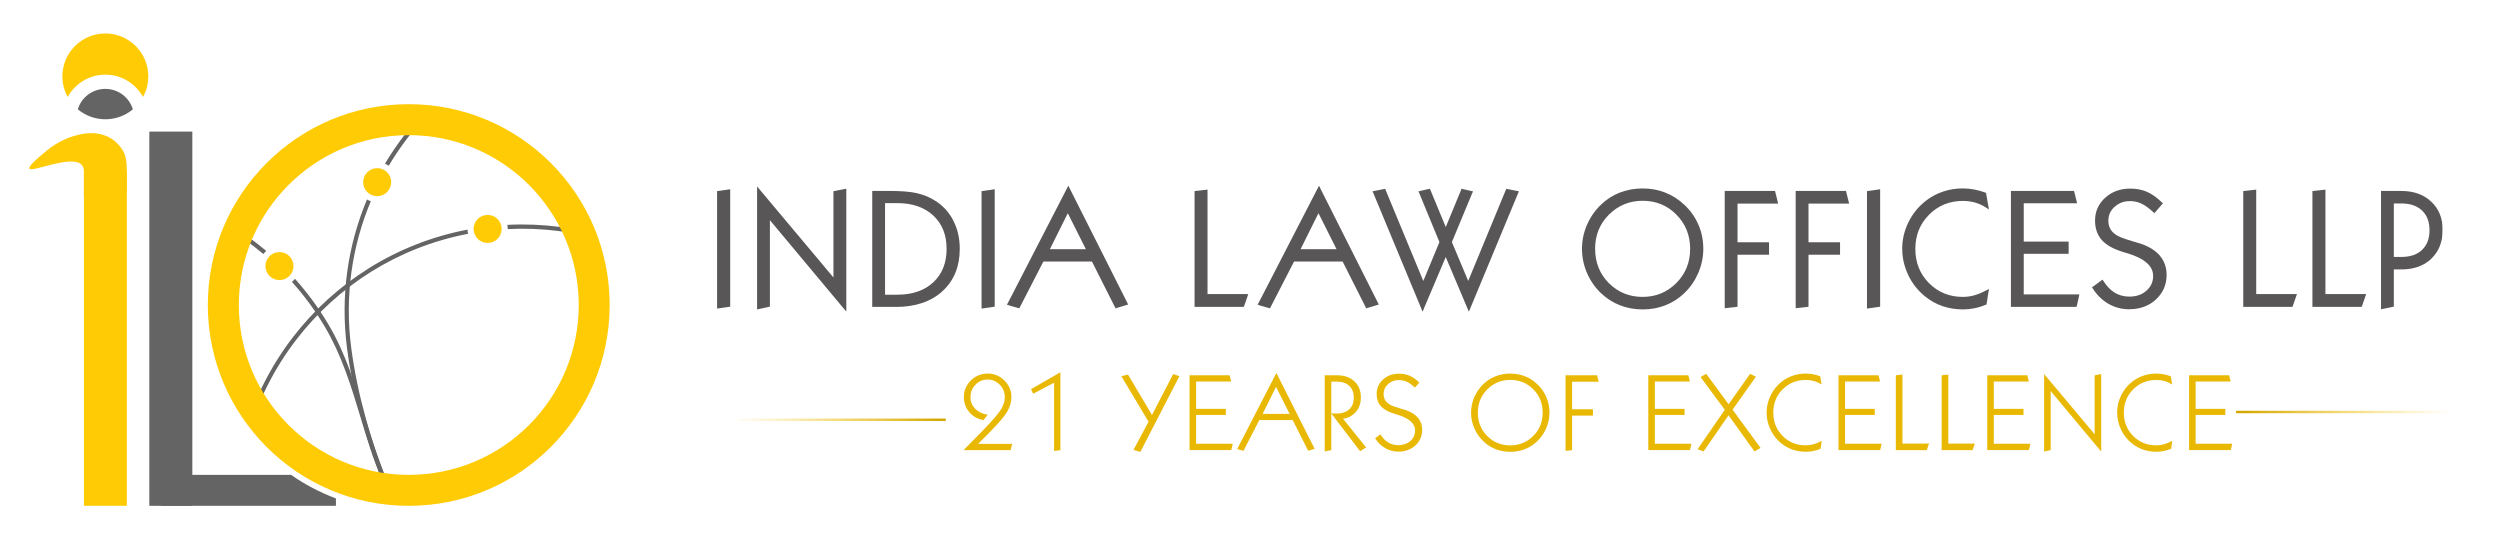 <?xml version="1.0" encoding="utf-8"?>
<!-- Generator: Adobe Illustrator 27.4.1, SVG Export Plug-In . SVG Version: 6.00 Build 0)  -->
<svg version="1.1" id="レイヤー_2" xmlns="http://www.w3.org/2000/svg" xmlns:xlink="http://www.w3.org/1999/xlink" x="0px"
	 y="0px" viewBox="0 0 5150 1110.8" style="enable-background:new 0 0 5150 1110.8;" xml:space="preserve">
<style type="text/css">
	.st0{fill:#FFFFFF;}
	.st1{clip-path:url(#SVGID_00000170959918685865615270000005207547698061850274_);}
	.st2{fill-rule:evenodd;clip-rule:evenodd;fill:#FFCB05;}
	.st3{fill:#FFFFFF;filter:url(#Adobe_OpacityMaskFilter);}
	.st4{mask:url(#mask0_418_35_00000002375282188231221100000012049141614232962710_);}
	.st5{fill-rule:evenodd;clip-rule:evenodd;fill:#646464;}
	.st6{fill:#646464;}
	.st7{fill:#FFCB05;}
	.st8{fill:#585656;}
	.st9{fill:#FFFFFF;filter:url(#Adobe_OpacityMaskFilter_00000129913519584993992500000007537321909579136160_);}
	.st10{mask:url(#path-16-outside-1_418_35_00000182498396632160915590000017843420162944268973_);fill:#585656;}
	.st11{fill:#E8B803;}
	.st12{fill:none;stroke:url(#SVGID_00000060743921643341291140000014323991982276279427_);stroke-width:5;}
	.st13{fill:none;stroke:url(#SVGID_00000047779836533061075080000015381025640248256430_);stroke-width:5;}
</style>
<rect x="4.7" y="-3.6" class="st0" width="5146.9" height="1118.8"/>
<g>
	<defs>
		<rect id="SVGID_1_" x="60.3" y="46.2" width="5150" height="1017"/>
	</defs>
	<clipPath id="SVGID_00000181783708920868248840000004424773802696782775_">
		<use xlink:href="#SVGID_1_"  style="overflow:visible;"/>
	</clipPath>
	<g style="clip-path:url(#SVGID_00000181783708920868248840000004424773802696782775_);">
		<path class="st2" d="M842,214.6c228.6,0,413.9,185.2,413.9,413.7s-185.3,413.7-413.9,413.7c-228.6,0-413.9-185.2-413.9-413.7
			S613.4,214.6,842,214.6z M842,267.3c-199.8,0-361.7,161.9-361.7,361.6c0,199.7,162,361.6,361.7,361.6s361.7-161.9,361.7-361.6
			C1203.8,429.2,1041.8,267.3,842,267.3z"/>
		<defs>
			<filter id="Adobe_OpacityMaskFilter" filterUnits="userSpaceOnUse" x="480.3" y="46.3" width="1419" height="1605">
				<feColorMatrix  type="matrix" values="1 0 0 0 0  0 1 0 0 0  0 0 1 0 0  0 0 0 1 0"/>
			</filter>
		</defs>
		
			<mask maskUnits="userSpaceOnUse" x="480.3" y="46.3" width="1419" height="1605" id="mask0_418_35_00000002375282188231221100000012049141614232962710_">
			<path class="st3" d="M842,990.6c199.8,0,361.7-161.9,361.7-361.6c0-199.7-162-361.6-361.7-361.6
				c-199.8,0-361.7,161.9-361.7,361.6C480.3,828.7,642.3,990.6,842,990.6z"/>
		</mask>
		<g class="st4">
			<path class="st5" d="M1664.5,979.9c21.2,162.7-25.5,318.7-118.3,439.3c-92.8,120.6-231.6,205.8-394.4,227
				c-162.8,21.2-318.8-25.5-439.5-118.2c-120.6-92.7-205.8-231.5-227.1-394.2c-21.2-162.7,25.5-318.7,118.3-439.3
				c86.1-111.9,211.9-193.3,359.6-221.5c0.1,3,0.5,5.9,1.2,8.6c-145.5,27.8-269.2,108-353.9,218.1
				c-91.4,118.8-137.5,272.5-116.5,432.8c20.9,160.3,104.9,297,223.8,388.4c118.9,91.4,272.6,137.4,433,116.5
				c160.5-20.9,297.2-104.9,388.6-223.7c91.4-118.8,137.5-272.5,116.5-432.8C1635,820.7,1551,684,1432.1,592.6
				c-107.2-82.5-242.9-128-386.2-120.7v-0.4c0-2.9-0.3-5.7-0.8-8.3c145.6-7.5,283.4,38.7,392.4,122.5
				C1558.1,678.4,1643.4,817.2,1664.5,979.9L1664.5,979.9z"/>
			<path class="st5" d="M1894.2,563.7c21.2,162.7-25.5,318.7-118.3,439.3c-92.8,120.6-231.6,205.8-394.4,227
				c-120.2,15.7-259.2,6.6-373.8-36c-95.9-35.7-174.8-94.8-211.6-182.6c-18.8-44.9-36.6-95.2-51.2-148.1
				c-13.1-47.2-23.6-96.5-30-145.8c-14.1-108,1.8-212.9,41.1-306.6c2.5,1.5,5.1,2.7,7.9,3.6c-38.7,92.2-54.3,195.6-40.4,301.9
				c6.4,48.8,16.8,97.7,29.8,144.6c14.5,52.4,32.1,102.4,50.9,147c35.7,85.3,112.8,142.9,206.5,177.8c113.1,42,250.5,51,369.6,35.5
				c160.4-20.9,297.2-104.9,388.6-223.7c91.4-118.8,137.5-272.5,116.5-432.8c-20.9-160.3-104.9-297-223.8-388.4
				c-118.8-91.4-272.5-137.5-433-116.5c-160.4,20.9-297.2,104.9-388.6,223.7c-14.2,18.5-27.4,37.9-39.3,57.9
				c-2.4-1.7-4.9-3.1-7.6-4.3c12.1-20.5,25.6-40.2,40-59c92.8-120.5,231.5-205.7,394.4-226.9c162.8-21.2,318.8,25.5,439.5,118.2
				C1787.8,262.3,1873,401,1894.2,563.7z"/>
			<path class="st5" d="M510.2,487.2c13.2,9.4,26,19.4,38.3,29.7c-2.2,1.9-4.2,4.1-6,6.4c-12-10.1-24.5-19.8-37.5-29L510.2,487.2z
				 M607.7,574.4c26.1,29.2,49.3,60.8,69.1,94.3c35.5,60.1,54.8,123.9,74.3,188.3c13,42.9,26,86.1,44,128.4l-8.1,3.4
				c-18.2-42.8-31.3-86.2-44.3-129.2c-19.3-63.9-38.5-127.2-73.5-186.4c-19.5-33-42.2-64-67.9-92.6
				C603.7,578.7,605.8,576.7,607.7,574.4L607.7,574.4z"/>
		</g>
		<path class="st2" d="M842,249.2c209.5,0,379.2,169.7,379.2,379.1s-169.8,379.1-379.2,379.1S462.8,837.7,462.8,628.3
			S632.6,249.2,842,249.2z M842,278.4C648.7,278.4,492,435,492,628.3c0,193.3,156.7,349.9,350.1,349.9s350.1-156.7,350.1-349.9
			C1192.1,435,1035.4,278.4,842,278.4z"/>
		<path class="st2" d="M777,404.2c15.9,0,28.9-13,28.9-28.9s-13-28.9-28.9-28.9c-15.9,0-28.9,13-28.9,28.9S761.1,404.2,777,404.2z"
			/>
		<path class="st2" d="M1004.5,500.5c15.9,0,28.9-13,28.9-28.9c0-15.9-13-28.9-28.9-28.9c-15.9,0-28.9,13-28.9,28.9
			C975.6,487.5,988.6,500.5,1004.5,500.5z"/>
		<path class="st2" d="M575.7,577c15.9,0,28.9-13,28.9-28.9c0-15.9-13-28.9-28.9-28.9c-15.9,0-28.9,13-28.9,28.9
			C546.7,564,559.8,577,575.7,577z"/>
		<path class="st5" d="M692,1042v-15.2c-33-12.4-64-28.8-92.5-48.6h-267v63.8H692z"/>
		<path class="st2" d="M217,68.9c48.8,0,88.5,39.6,88.5,88.4c0,15.4-3.9,29.9-10.9,42.5c-15-27.4-44.2-46-77.6-46
			s-62.6,18.6-77.6,46c-6.9-12.6-10.9-27.1-10.9-42.5C128.6,108.5,168.2,68.9,217,68.9z"/>
		<path class="st5" d="M273.7,225.2c-15.3,12.8-35.1,20.5-56.7,20.5s-41.3-7.7-56.7-20.5c7.3-24.4,29.9-42.1,56.7-42.1
			C243.8,183.1,266.4,200.9,273.7,225.2z"/>
		<path class="st6" d="M396.2,271.1h-88.6v770.9h88.6V271.1z"/>
		<path class="st7" d="M261.3,352.8h-88.4V1042h88.4V352.8z"/>
		<path class="st2" d="M250.2,305.5c9.7,13.5,11,28,11,47.3v42.1l-88.4,6.5v-48.6c0-62.7-189.7,50.2-76.5-42.6
			c23-18.8,49.6-30.2,73.6-34.3C201.8,270.5,230.9,278.7,250.2,305.5L250.2,305.5z"/>
		<path class="st8" d="M1480.1,632.2V396.3l21.1-3v235.9L1480.1,632.2z M1562.6,633.7V392.3l157.4,187.6V396.3l20.4-4v241.4
			L1583,445.3v183.9L1562.6,633.7z M1820.2,415.4v194.7h27.9c32.2,0,57.7-8.8,76.5-26.4c18.9-17.7,28.4-41.4,28.4-71.1
			s-9.5-53.3-28.4-70.9c-18.9-17.6-44.4-26.4-76.5-26.4H1820.2z M1799.8,629.2V396.3h30.6c26,0,45.7,1.6,59.1,4.8
			c13.4,3.1,25.6,8.3,36.5,15.6c15.6,10.3,27.5,23.7,35.7,40.2c8.3,16.4,12.5,35,12.5,55.8c0,35.6-11.6,64-34.7,85
			c-23.1,21-54.6,31.5-94.5,31.5H1799.8z M2025,632.2V396.3l21.1-3v235.9L2025,632.2z M2157.8,516.3h84l-42.2-84L2157.8,516.3z
			 M2078.6,625.9l122-236.7l119,236.2l-20.1,6.1l-48.3-95.8h-103.8l-49.3,95.8L2078.6,625.9z M2463.8,629.2V396.3l20.8-2.3v214.8
			h82.7l-7.1,20.4H2463.8z M2674.3,516.3h84l-42.2-84L2674.3,516.3z M2595.1,625.9l122-236.7l119,236.2l-20.1,6.1l-48.3-95.8H2664
			l-49.3,95.8L2595.1,625.9z M2930.6,634.4l-98.9-238.1l20.1-4l80.4,194.1l36.4-87.7l-42.2-102.4l17.6-4l34.4,83.2l34.4-83.2l17.6,4
			l-42.5,102.4l36.8,87.7l80.2-194.1l20.1,4l-98.9,238.1l-47.7-112.6L2930.6,634.4z M3283,512.7c0,28.9,9.7,53.1,29.2,72.7
			c19.5,19.5,43.3,29.2,71.5,29.2c28.1,0,52-9.8,71.6-29.4c19.6-19.6,29.4-43.8,29.4-72.5c0-28.9-9.7-53.1-29.2-72.7
			c-19.5-19.6-43.3-29.4-71.4-29.4c-28.2,0-52.1,9.8-71.7,29.4S3283,483.8,3283,512.7z M3261.9,512.7c0-16.6,3.3-32.6,10-48.1
			c6.8-15.6,16.1-29.2,28.2-40.7c11.2-10.7,23.9-18.9,38-24.4c14.3-5.5,29.6-8.3,46-8.3c16.2,0,31.3,2.8,45.3,8.3
			c14.1,5.4,26.8,13.6,38.2,24.4c12.4,11.5,21.9,24.9,28.4,40.2c6.5,15.2,9.8,31.4,9.8,48.6c0,16.6-3.4,32.8-10.1,48.5
			c-6.8,15.7-16.1,29.2-28.1,40.5c-11.2,10.7-23.9,18.9-38,24.4c-14.1,5.5-29.2,8.3-45.5,8.3c-16.4,0-31.7-2.8-46-8.3
			c-14.2-5.5-26.8-13.7-38-24.4c-12.1-11.5-21.5-25.1-28.2-40.7C3265.2,545.3,3261.9,529.2,3261.9,512.7z M3555.9,631.6V396.3h98.3
			l5,20.1h-82.8v85.7h64.9v19.8h-64.9v107.4L3555.9,631.6z M3702.1,631.6V396.3h98.3l5,20.1h-82.8v85.7h64.9v19.8h-64.9v107.4
			L3702.1,631.6z M3849,632.2V396.3l21.1-3v235.9L3849,632.2z M4089.6,625.1c-7.6,3.2-15.2,5.5-22.8,7c-7.4,1.5-15,2.3-22.7,2.3
			c-14.5,0-28.1-2.1-40.8-6.3c-12.6-4.3-24.2-10.6-34.7-18.9c-14.6-11.5-26.1-25.8-34.5-43c-8.3-17.2-12.4-35-12.4-53.5
			c0-18.6,4.1-36.4,12.4-53.5c8.4-17.2,19.9-31.4,34.5-42.8c10.9-8.4,22.6-14.7,35.2-18.9c12.6-4.2,26.2-6.3,40.7-6.3
			c7.5,0,14.9,0.7,22.1,2.2c7.3,1.3,14.7,3.4,22.1,6.1l4.5,25.7c-7.2-4.8-14.9-8.3-23.1-10.6c-8.2-2.4-16.9-3.7-26.2-3.7
			c-28.4,0-52.4,9.7-71.9,29.2c-19.5,19.4-29.2,43.6-29.2,72.5s9.7,53.2,29.1,72.7c19.5,19.5,43.4,29.2,71.7,29.2
			c8.3,0,16.4-1.1,24.4-3.3c8.1-2.3,16.6-5.9,25.6-10.6L4089.6,625.1z M4145.5,629.2V396.3h124.7l4.8,19.4h-109.1v85h92.5v19.1
			h-92.5v89.6h113.9l-4.5,19.8H4145.5z M4330.4,580.3c7,11.2,15.1,19.6,24.4,25.2c9.4,5.6,20,8.5,31.7,8.5c15,0,27.4-4.3,37.2-13
			c9.9-8.6,14.8-19.5,14.8-32.7c0-21.9-18.6-38.5-55.8-49.6c-3.9-1.1-6.8-2-8.8-2.7c-19-5.8-33-13.6-41.8-23.4
			c-8.9-10-13.3-22.7-13.3-38.2c0-17.6,6.6-32.5,19.8-44.7c13.3-12.2,29.9-18.3,50-18.3c12.3,0,23.4,2.2,33.2,6.5
			c9.9,4.3,19.8,11.3,29.7,21.1l-13.6,15.8c-9-8.5-17.4-14.6-25.2-18.1c-7.8-3.7-16.2-5.5-25.4-5.5c-13.1,0-24.2,4.3-33.4,12.8
			c-9.1,8.4-13.6,18.6-13.6,30.7c0,7.5,1.8,14.1,5.3,19.8c3.6,5.6,8.9,10.4,16.1,14.3c5.4,3,15.2,6.5,29.2,10.6
			c7.7,2.2,13.7,4,17.8,5.3c17.2,5.9,30.1,13.9,38.7,24.2c8.6,10.3,13,22.7,13,37.4c0,19.3-7,35.4-20.9,48.3
			c-13.9,12.9-31.7,19.4-53.1,19.4c-14.8,0-28.6-3.6-41.2-10.8c-12.5-7.2-23-17.4-31.4-30.7L4330.4,580.3z M4624.1,629.2V396.3
			l20.8-2.3v214.8h82.7l-7.1,20.4H4624.1z M4766.6,629.2V396.3l20.8-2.3v214.8h82.7l-7.1,20.4H4766.6z M4928.3,416.1v116.2h18.3
			c19.3,0,34.2-5.1,45-15.4c10.8-10.3,16.3-24.5,16.3-42.7s-5.4-32.4-16.3-42.7c-10.7-10.3-25.7-15.4-45-15.4H4928.3z M4907.9,633.4
			V396.3h39c24.8,0,44.7,7.1,59.6,21.4c14.9,14.2,22.4,33,22.4,56.4c0,23.5-7.5,42.3-22.4,56.6c-14.9,14.2-34.8,21.2-59.6,21.2
			h-18.6v77.2L4907.9,633.4z"/>
		<defs>
			
				<filter id="Adobe_OpacityMaskFilter_00000123406374697698462960000007222265178035521954_" filterUnits="userSpaceOnUse" x="1477.1" y="382.6" width="3554.9" height="259.6">
				<feColorMatrix  type="matrix" values="1 0 0 0 0  0 1 0 0 0  0 0 1 0 0  0 0 0 1 0"/>
			</filter>
		</defs>
		
			<mask maskUnits="userSpaceOnUse" x="1477.1" y="382.6" width="3554.9" height="259.6" id="path-16-outside-1_418_35_00000182498396632160915590000017843420162944268973_">
			
				<rect x="1476.3" y="382.2" style="fill:#FFFFFF;filter:url(#Adobe_OpacityMaskFilter_00000123406374697698462960000007222265178035521954_);" width="3556" height="260"/>
			<path d="M1480.1,632.2V396.3l21.1-3v235.9L1480.1,632.2z M1562.6,633.7V392.3l157.4,187.6V396.3l20.4-4v241.4L1583,445.3v183.9
				L1562.6,633.7z M1820.2,415.4v194.7h27.9c32.2,0,57.7-8.8,76.5-26.4c18.9-17.7,28.4-41.4,28.4-71.1s-9.5-53.3-28.4-70.9
				c-18.9-17.6-44.4-26.4-76.5-26.4H1820.2z M1799.8,629.2V396.3h30.6c26,0,45.7,1.6,59.1,4.8c13.4,3.1,25.6,8.3,36.5,15.6
				c15.6,10.3,27.5,23.7,35.7,40.2c8.3,16.4,12.5,35,12.5,55.8c0,35.6-11.6,64-34.7,85c-23.1,21-54.6,31.5-94.5,31.5H1799.8z
				 M2025,632.2V396.3l21.1-3v235.9L2025,632.2z M2157.8,516.3h84l-42.2-84L2157.8,516.3z M2078.6,625.9l122-236.7l119,236.2
				l-20.1,6.1l-48.3-95.8h-103.8l-49.3,95.8L2078.6,625.9z M2463.8,629.2V396.3l20.8-2.3v214.8h82.7l-7.1,20.4H2463.8z
				 M2674.3,516.3h84l-42.2-84L2674.3,516.3z M2595.1,625.9l122-236.7l119,236.2l-20.1,6.1l-48.3-95.8H2664l-49.3,95.8L2595.1,625.9
				z M2930.6,634.4l-98.9-238.1l20.1-4l80.4,194.1l36.4-87.7l-42.2-102.4l17.6-4l34.4,83.2l34.4-83.2l17.6,4l-42.5,102.4l36.8,87.7
				l80.2-194.1l20.1,4l-98.9,238.1l-47.7-112.6L2930.6,634.4z M3283,512.7c0,28.9,9.7,53.1,29.2,72.7c19.5,19.5,43.3,29.2,71.5,29.2
				c28.1,0,52-9.8,71.6-29.4c19.6-19.6,29.4-43.8,29.4-72.5c0-28.9-9.7-53.1-29.2-72.7c-19.5-19.6-43.3-29.4-71.4-29.4
				c-28.2,0-52.1,9.8-71.7,29.4S3283,483.8,3283,512.7z M3261.9,512.7c0-16.6,3.3-32.6,10-48.1c6.8-15.6,16.1-29.2,28.2-40.7
				c11.2-10.7,23.9-18.9,38-24.4c14.3-5.5,29.6-8.3,46-8.3c16.2,0,31.3,2.8,45.3,8.3c14.1,5.4,26.8,13.6,38.2,24.4
				c12.4,11.5,21.9,24.9,28.4,40.2c6.5,15.2,9.8,31.4,9.8,48.6c0,16.6-3.4,32.8-10.1,48.5c-6.8,15.7-16.1,29.2-28.1,40.5
				c-11.2,10.7-23.9,18.9-38,24.4c-14.1,5.5-29.2,8.3-45.5,8.3c-16.4,0-31.7-2.8-46-8.3c-14.2-5.5-26.8-13.7-38-24.4
				c-12.1-11.5-21.5-25.1-28.2-40.7C3265.2,545.3,3261.9,529.2,3261.9,512.7z M3555.9,631.6V396.3h98.3l5,20.1h-82.8v85.7h64.9v19.8
				h-64.9v107.4L3555.9,631.6z M3702.1,631.6V396.3h98.3l5,20.1h-82.8v85.7h64.9v19.8h-64.9v107.4L3702.1,631.6z M3849,632.2V396.3
				l21.1-3v235.9L3849,632.2z M4089.6,625.1c-7.6,3.2-15.2,5.5-22.8,7c-7.4,1.5-15,2.3-22.7,2.3c-14.5,0-28.1-2.1-40.8-6.3
				c-12.6-4.3-24.2-10.6-34.7-18.9c-14.6-11.5-26.1-25.8-34.5-43c-8.3-17.2-12.4-35-12.4-53.5c0-18.6,4.1-36.4,12.4-53.5
				c8.4-17.2,19.9-31.4,34.5-42.8c10.9-8.4,22.6-14.7,35.2-18.9c12.6-4.2,26.2-6.3,40.7-6.3c7.5,0,14.9,0.7,22.1,2.2
				c7.3,1.3,14.7,3.4,22.1,6.1l4.5,25.7c-7.2-4.8-14.9-8.3-23.1-10.6c-8.2-2.4-16.9-3.7-26.2-3.7c-28.4,0-52.4,9.7-71.9,29.2
				c-19.5,19.4-29.2,43.6-29.2,72.5s9.7,53.2,29.1,72.7c19.5,19.5,43.4,29.2,71.7,29.2c8.3,0,16.4-1.1,24.4-3.3
				c8.1-2.3,16.6-5.9,25.6-10.6L4089.6,625.1z M4145.5,629.2V396.3h124.7l4.8,19.4h-109.1v85h92.5v19.1h-92.5v89.6h113.9l-4.5,19.8
				H4145.5z M4330.4,580.3c7,11.2,15.1,19.6,24.4,25.2c9.4,5.6,20,8.5,31.7,8.5c15,0,27.4-4.3,37.2-13c9.9-8.6,14.8-19.5,14.8-32.7
				c0-21.9-18.6-38.5-55.8-49.6c-3.9-1.1-6.8-2-8.8-2.7c-19-5.8-33-13.6-41.8-23.4c-8.9-10-13.3-22.7-13.3-38.2
				c0-17.6,6.6-32.5,19.8-44.7c13.3-12.2,29.9-18.3,50-18.3c12.3,0,23.4,2.2,33.2,6.5c9.9,4.3,19.8,11.3,29.7,21.1l-13.6,15.8
				c-9-8.5-17.4-14.6-25.2-18.1c-7.8-3.7-16.2-5.5-25.4-5.5c-13.1,0-24.2,4.3-33.4,12.8c-9.1,8.4-13.6,18.6-13.6,30.7
				c0,7.5,1.8,14.1,5.3,19.8c3.6,5.6,8.9,10.4,16.1,14.3c5.4,3,15.2,6.5,29.2,10.6c7.7,2.2,13.7,4,17.8,5.3
				c17.2,5.9,30.1,13.9,38.7,24.2c8.6,10.3,13,22.7,13,37.4c0,19.3-7,35.4-20.9,48.3c-13.9,12.9-31.7,19.4-53.1,19.4
				c-14.8,0-28.6-3.6-41.2-10.8c-12.5-7.2-23-17.4-31.4-30.7L4330.4,580.3z M4624.1,629.2V396.3l20.8-2.3v214.8h82.7l-7.1,20.4
				H4624.1z M4766.6,629.2V396.3l20.8-2.3v214.8h82.7l-7.1,20.4H4766.6z M4928.3,416.1v116.2h18.3c19.3,0,34.2-5.1,45-15.4
				c10.8-10.3,16.3-24.5,16.3-42.7s-5.4-32.4-16.3-42.7c-10.7-10.3-25.7-15.4-45-15.4H4928.3z M4907.9,633.4V396.3h39
				c24.8,0,44.7,7.1,59.6,21.4c14.9,14.2,22.4,33,22.4,56.4c0,23.5-7.5,42.3-22.4,56.6c-14.9,14.2-34.8,21.2-59.6,21.2h-18.6v77.2
				L4907.9,633.4z"/>
		</mask>
		<path class="st10" d="M1480.1,632.2h-3v3.5l3.4-0.5L1480.1,632.2z M1480.1,396.3l-0.4-3l-2.6,0.4v2.6H1480.1z M1501.2,393.3h3
			v-3.5l-3.4,0.5L1501.2,393.3z M1501.2,629.2l0.4,3l2.6-0.4v-2.6H1501.2z M1483.1,632.2V396.3h-6v235.9H1483.1z M1480.5,399.3
			l21.1-3l-0.8-5.9l-21.1,3L1480.5,399.3z M1498.2,393.3v235.9h6V393.3H1498.2z M1500.7,626.3l-21.1,3l0.8,5.9l21.1-3L1500.7,626.3z
			 M1562.6,633.7h-3v3.7l3.7-0.8L1562.6,633.7z M1562.6,392.3l2.3-1.9l-5.3-6.3v8.2H1562.6z M1719.9,579.9l-2.3,1.9l5.3,6.3v-8.2
			H1719.9z M1719.9,396.3l-0.6-2.9l-2.4,0.5v2.5H1719.9z M1740.4,392.3h3v-3.6l-3.6,0.7L1740.4,392.3z M1740.4,633.7l-2.3,1.9
			l5.3,6.3v-8.3H1740.4z M1583,445.3l2.3-1.9l-5.3-6.3v8.3H1583z M1583,629.2l0.6,2.9l2.4-0.5v-2.4H1583z M1565.6,633.7V392.3h-6
			v241.4H1565.6z M1560.3,394.3l157.4,187.6l4.6-3.9l-157.4-187.6L1560.3,394.3z M1722.9,579.9V396.3h-6v183.6H1722.9z
			 M1720.5,399.3l20.4-4l-1.2-5.9l-20.4,4L1720.5,399.3z M1737.4,392.3v241.4h6V392.3H1737.4z M1742.7,631.8l-157.4-188.4l-4.6,3.8
			l157.4,188.4L1742.7,631.8z M1580,445.3v183.9h6V445.3H1580z M1582.3,626.3l-20.4,4.5l1.3,5.9l20.4-4.5L1582.3,626.3z
			 M1820.2,415.4v-3h-3v3H1820.2z M1820.2,610.1h-3v3h3V610.1z M1924.6,583.8l2,2.2v0L1924.6,583.8z M1799.8,629.2h-3v3h3V629.2z
			 M1799.8,396.3v-3h-3v3H1799.8z M1889.4,401.1l-0.7,2.9l0,0l0,0L1889.4,401.1z M1926,416.7l-1.7,2.5v0l0,0L1926,416.7z
			 M1961.6,456.9l-2.7,1.3v0l0,0L1961.6,456.9z M1817.2,415.4v194.7h6V415.4H1817.2z M1820.2,613.1h27.9v-6h-27.9V613.1z
			 M1848.1,613.1c32.8,0,59.1-9,78.6-27.2l-4.1-4.4c-18.1,17-42.8,25.6-74.5,25.6V613.1z M1926.7,585.9
			c19.6-18.4,29.3-42.9,29.3-73.2h-6c0,29-9.2,51.8-27.4,68.9L1926.7,585.9z M1956,512.7c0-30.4-9.7-54.8-29.3-73.1l-4.1,4.4
			c18.2,16.9,27.4,39.7,27.4,68.7H1956z M1926.7,439.6c-19.6-18.2-45.9-27.2-78.6-27.2v6c31.5,0,56.2,8.6,74.5,25.6L1926.7,439.6z
			 M1848.1,412.4h-27.9v6h27.9V412.4z M1802.8,629.2V396.3h-6v232.9H1802.8z M1799.8,399.3h30.6v-6h-30.6V399.3z M1830.3,399.3
			c25.9,0,45.3,1.6,58.4,4.7l1.4-5.8c-13.8-3.3-33.7-4.9-59.8-4.9V399.3z M1888.8,404.1c13.1,3,24.9,8.1,35.5,15.2l3.3-5
			c-11.3-7.5-23.8-12.9-37.5-16L1888.8,404.1z M1924.3,419.2c15.2,10,26.7,23,34.7,39l5.4-2.7c-8.4-17-20.7-30.8-36.7-41.3
			L1924.3,419.2z M1959,458.3c8.1,15.9,12.1,34,12.1,54.4h6c0-21.2-4.2-40.3-12.8-57.1L1959,458.3z M1971.1,512.7
			c0,34.9-11.3,62.4-33.7,82.8l4,4.4c23.8-21.7,35.7-50.9,35.7-87.2H1971.1z M1937.4,595.5c-22.4,20.4-53.1,30.8-92.5,30.8v6
			c40.4,0,72.7-10.7,96.5-32.3L1937.4,595.5z M1844.9,626.2h-45.2v6h45.2V626.2z M2025,632.2h-3v3.5l3.4-0.5L2025,632.2z
			 M2025,396.3l-0.4-3l-2.6,0.4v2.6H2025z M2046.1,393.3h3v-3.5l-3.4,0.5L2046.1,393.3z M2046.1,629.2l0.4,3l2.6-0.4v-2.6H2046.1z
			 M2028,632.2V396.3h-6v235.9H2028z M2025.5,399.3l21.1-3l-0.8-5.9l-21.1,3L2025.5,399.3z M2043.1,393.3v235.9h6V393.3H2043.1z
			 M2045.7,626.3l-21.1,3l0.8,5.9l21.1-3L2045.7,626.3z M2157.8,516.3l-2.7-1.3l-2.2,4.3h4.8V516.3z M2241.8,516.3v3h4.9l-2.2-4.3
			L2241.8,516.3z M2199.7,432.3l2.7-1.3l-2.7-5.4l-2.7,5.4L2199.7,432.3z M2078.6,625.9l-2.7-1.4l-1.7,3.2l3.5,1L2078.6,625.9z
			 M2200.7,389.2l2.7-1.4l-2.7-5.3l-2.7,5.2L2200.7,389.2z M2319.7,625.4l0.9,2.9l3.4-1l-1.6-3.2L2319.7,625.4z M2299.6,631.6
			l-2.7,1.4l1.1,2.3l2.4-0.7L2299.6,631.6z M2251.3,535.8l2.7-1.4l-0.8-1.6h-1.9V535.8z M2147.5,535.8v-3h-1.8l-0.8,1.6
			L2147.5,535.8z M2098.2,631.6l-0.8,2.9l2.4,0.7l1.1-2.2L2098.2,631.6z M2157.8,519.3h84v-6h-84V519.3z M2244.5,515l-42.2-84
			l-5.4,2.7l42.2,84L2244.5,515z M2197,431l-41.8,84l5.4,2.7l41.8-84L2197,431z M2081.3,627.3l122-236.7l-5.3-2.7l-122,236.7
			L2081.3,627.3z M2198,390.5l119,236.2l5.4-2.7l-119-236.2L2198,390.5z M2318.8,622.6l-20.1,6.1l1.8,5.7l20.1-6.1L2318.8,622.6z
			 M2302.3,630.2l-48.3-95.8l-5.4,2.7l48.3,95.8L2302.3,630.2z M2251.3,532.8h-103.8v6h103.8V532.8z M2144.9,534.4l-49.3,95.8
			l5.3,2.7l49.3-95.8L2144.9,534.4z M2099.1,628.7l-19.6-5.6l-1.7,5.8l19.6,5.6L2099.1,628.7z M2463.8,629.2h-3v3h3V629.2z
			 M2463.8,396.3l-0.3-3l-2.7,0.3v2.7H2463.8z M2484.5,394h3v-3.4l-3.3,0.4L2484.5,394z M2484.5,608.8h-3v3h3V608.8z M2567.2,608.8
			l2.8,1l1.4-4h-4.2V608.8z M2560.1,629.2v3h2.1l0.7-2L2560.1,629.2z M2466.8,629.2V396.3h-6v232.9H2466.8z M2464.1,399.3l20.8-2.3
			l-0.7-6l-20.8,2.3L2464.1,399.3z M2481.5,394v214.8h6V394H2481.5z M2484.5,611.8h82.7v-6h-82.7V611.8z M2564.4,607.8l-7.1,20.4
			l5.7,2l7.1-20.4L2564.4,607.8z M2560.1,626.2h-96.3v6h96.3V626.2z M2674.3,516.3l-2.7-1.3l-2.2,4.3h4.8V516.3z M2758.3,516.3v3
			h4.9l-2.2-4.3L2758.3,516.3z M2716.1,432.3l2.7-1.3l-2.7-5.4l-2.7,5.4L2716.1,432.3z M2595.1,625.9l-2.7-1.4l-1.7,3.2l3.5,1
			L2595.1,625.9z M2717.1,389.2l2.7-1.4l-2.6-5.3l-2.7,5.2L2717.1,389.2z M2836.1,625.4l0.9,2.9l3.4-1l-1.6-3.2L2836.1,625.4z
			 M2816,631.6l-2.7,1.4l1.1,2.3l2.4-0.7L2816,631.6z M2767.7,535.8l2.7-1.4l-0.8-1.6h-1.8V535.8z M2664,535.8v-3h-1.8l-0.8,1.6
			L2664,535.8z M2614.7,631.6l-0.8,2.9l2.4,0.7l1.1-2.2L2614.7,631.6z M2674.3,519.3h84v-6h-84V519.3z M2760.9,515l-42.2-84
			l-5.4,2.7l42.2,84L2760.9,515z M2713.4,431l-41.8,84l5.4,2.7l41.8-84L2713.4,431z M2597.7,627.3l122-236.7l-5.3-2.7l-122,236.7
			L2597.7,627.3z M2714.4,390.5l119,236.2l5.3-2.7l-119-236.2L2714.4,390.5z M2835.2,622.6l-20.1,6.1l1.8,5.7l20.1-6.1L2835.2,622.6
			z M2818.7,630.2l-48.3-95.8l-5.4,2.7l48.3,95.8L2818.7,630.2z M2767.7,532.8H2664v6h103.8V532.8z M2661.3,534.4l-49.3,95.8
			l5.3,2.7l49.3-95.8L2661.3,534.4z M2615.5,628.7l-19.6-5.6l-1.7,5.8l19.6,5.6L2615.5,628.7z M2930.6,634.4l-2.8,1.2l2.7,6.6
			l2.8-6.6L2930.6,634.4z M2831.6,396.3l-0.6-2.9l-3.6,0.7l1.4,3.4L2831.6,396.3z M2851.7,392.3l2.8-1.1l-0.9-2.3l-2.4,0.5
			L2851.7,392.3z M2932.1,586.4l-2.8,1.1l2.8,6.7l2.8-6.7L2932.1,586.4z M2968.4,498.8l2.8,1.1l0.5-1.1l-0.5-1.1L2968.4,498.8z
			 M2926.2,396.3l-0.7-2.9l-3.5,0.8l1.4,3.3L2926.2,396.3z M2943.8,392.3l2.8-1.1l-1-2.3l-2.5,0.6L2943.8,392.3z M2978.2,475.5
			l-2.8,1.1l2.8,6.7l2.8-6.7L2978.2,475.5z M3012.6,392.3l0.7-2.9l-2.5-0.6l-1,2.3L3012.6,392.3z M3030.2,396.3l2.8,1.2l1.4-3.3
			l-3.5-0.8L3030.2,396.3z M2987.7,498.8l-2.8-1.1l-0.5,1.2l0.5,1.2L2987.7,498.8z M3024.5,586.4l-2.8,1.2l2.8,6.6l2.7-6.7
			L3024.5,586.4z M3104.7,392.3l0.6-2.9l-2.4-0.5l-0.9,2.3L3104.7,392.3z M3124.8,396.3l2.8,1.2l1.4-3.4l-3.6-0.7L3124.8,396.3z
			 M3025.9,634.4l-2.8,1.2l2.8,6.6l2.7-6.6L3025.9,634.4z M2978.2,521.8l2.8-1.2l-2.8-6.5l-2.8,6.5L2978.2,521.8z M2933.3,633.2
			l-98.9-238.1l-5.5,2.3l98.9,238.1L2933.3,633.2z M2832.2,399.3l20.1-4l-1.2-5.9l-20.1,4L2832.2,399.3z M2848.9,393.5l80.3,194.1
			l5.5-2.3l-80.4-194.1L2848.9,393.5z M2934.8,587.6l36.4-87.7l-5.5-2.3l-36.4,87.7L2934.8,587.6z M2971.2,497.6L2929,395.2
			l-5.5,2.3l42.2,102.4L2971.2,497.6z M2926.9,399.2l17.6-4l-1.3-5.9l-17.6,4L2926.9,399.2z M2941.1,393.5l34.4,83.2l5.5-2.3
			l-34.4-83.2L2941.1,393.5z M2981,476.7l34.4-83.2l-5.5-2.3l-34.4,83.2L2981,476.7z M3011.9,395.3l17.6,4l1.3-5.9l-17.6-4
			L3011.9,395.3z M3027.4,395.2l-42.5,102.4l5.5,2.3l42.5-102.4L3027.4,395.2z M2984.9,499.9l36.9,87.7l5.5-2.3l-36.9-87.7
			L2984.9,499.9z M3027.3,587.6l80.2-194.1l-5.5-2.3l-80.2,194.1L3027.3,587.6z M3104.1,395.3l20.1,4l1.2-5.9l-20.1-4L3104.1,395.3z
			 M3122,395.2l-98.9,238.1l5.5,2.3l98.9-238.1L3122,395.2z M3028.6,633.2L2981,520.7l-5.5,2.3l47.6,112.6L3028.6,633.2z
			 M2975.4,520.7l-47.7,112.6l5.5,2.3L2981,523L2975.4,520.7z M3312.2,585.4l-2.1,2.1l0,0L3312.2,585.4z M3271.9,464.6l-2.8-1.2v0
			L3271.9,464.6z M3300.1,423.9l2.1,2.2l0,0L3300.1,423.9z M3338.1,399.5l-1.1-2.8l0,0L3338.1,399.5z M3429.4,399.5l-1.1,2.8v0l0,0
			L3429.4,399.5z M3467.6,423.9l-2.1,2.2l0,0l0,0L3467.6,423.9z M3496,464.1l-2.8,1.2v0L3496,464.1z M3467.6,601.7l-2.1-2.2l0,0l0,0
			L3467.6,601.7z M3429.6,626.1l-1.1-2.8l0,0L3429.6,626.1z M3338.1,626.1l-1.1,2.8l0,0L3338.1,626.1z M3300.1,601.7l2.1-2.2l0,0
			L3300.1,601.7z M3271.9,561l-2.8,1.2l0,0v0L3271.9,561z M3280,512.7c0,29.6,10,54.7,30.1,74.8l4.2-4.2
			c-18.9-19-28.3-42.5-28.3-70.6H3280z M3310.1,587.5c20.1,20.1,44.7,30.1,73.7,30.1v-6c-27.4,0-50.5-9.4-69.4-28.3L3310.1,587.5z
			 M3383.7,617.6c28.9,0,53.5-10.1,73.7-30.3l-4.2-4.2c-19,19-42.1,28.5-69.4,28.5V617.6z M3457.4,587.4
			c20.2-20.2,30.3-45.1,30.3-74.7h-6c0,28-9.5,51.4-28.5,70.4L3457.4,587.4z M3487.7,512.7c0-29.6-10-54.6-30.1-74.8l-4.3,4.2
			c18.9,19,28.4,42.5,28.4,70.6H3487.7z M3457.6,437.9c-20.1-20.2-44.6-30.3-73.5-30.3v6c27.3,0,50.4,9.5,69.3,28.5L3457.6,437.9z
			 M3384.1,407.6c-29,0-53.7,10.1-73.8,30.3l4.2,4.2c19-19,42.2-28.5,69.6-28.5V407.6z M3310.2,437.9
			c-20.2,20.2-30.3,45.2-30.3,74.8h6c0-28.1,9.5-51.6,28.5-70.6L3310.2,437.9z M3264.9,512.7c0-16.2,3.2-31.8,9.7-47l-5.5-2.4
			c-6.8,15.9-10.2,32.3-10.2,49.3H3264.9z M3274.6,465.7c6.6-15.2,15.8-28.5,27.5-39.7l-4.1-4.3c-12.4,11.8-22,25.7-28.9,41.7
			L3274.6,465.7z M3302.2,426c10.9-10.5,23.2-18.4,37-23.8l-2.2-5.6c-14.5,5.7-27.5,14-39,25L3302.2,426z M3339.2,402.3
			c13.9-5.4,28.9-8.1,44.9-8.1v-6c-16.7,0-32.4,2.8-47.1,8.5L3339.2,402.3z M3384.1,394.2c15.8,0,30.5,2.7,44.2,8.1l2.2-5.6
			c-14.4-5.7-29.9-8.5-46.4-8.5V394.2z M3428.3,402.3c13.7,5.3,26.1,13.2,37.2,23.8l4.1-4.3c-11.7-11.1-24.7-19.5-39.2-25
			L3428.3,402.3z M3465.5,426.1c12.1,11.2,21.3,24.3,27.7,39.2l5.5-2.4c-6.7-15.7-16.4-29.4-29.1-41.2L3465.5,426.1z M3493.2,465.2
			c6.4,14.8,9.6,30.6,9.6,47.5h6c0-17.7-3.3-34.3-10-49.8L3493.2,465.2z M3502.8,512.7c0,16.2-3.3,31.9-9.9,47.3l5.5,2.4
			c6.9-16.1,10.4-32.6,10.4-49.7H3502.8z M3492.9,560c-6.6,15.4-15.7,28.5-27.4,39.5l4.1,4.4c12.3-11.6,21.8-25.4,28.8-41.5
			L3492.9,560z M3465.5,599.5c-10.9,10.5-23.2,18.4-37,23.8l2.2,5.6c14.5-5.7,27.5-14,39-25L3465.5,599.5z M3428.5,623.3
			c-13.7,5.4-28.5,8.1-44.4,8.1v6c16.6,0,32.2-2.8,46.6-8.5L3428.5,623.3z M3384.1,631.4c-16,0-31-2.7-44.9-8.1l-2.2,5.6
			c14.7,5.7,30.4,8.5,47.1,8.5V631.4z M3339.2,623.3c-13.8-5.4-26.1-13.3-37-23.8l-4.2,4.3c11.5,11,24.5,19.4,39,25L3339.2,623.3z
			 M3302.1,599.5c-11.8-11.2-20.9-24.5-27.5-39.7l-5.5,2.4c6.9,16,16.6,29.9,28.9,41.7L3302.1,599.5z M3274.6,559.8
			c-6.5-15.4-9.7-31.1-9.7-47.1h-6c0,16.9,3.4,33.4,10.2,49.5L3274.6,559.8z M3555.9,631.6h-3v3.4l3.3-0.4L3555.9,631.6z
			 M3555.9,396.3v-3h-3v3H3555.9z M3654.2,396.3l2.9-0.7l-0.6-2.3h-2.3V396.3z M3659.1,416.4v3h3.8l-0.9-3.7L3659.1,416.4z
			 M3576.3,416.4v-3h-3v3H3576.3z M3576.3,502.1h-3v3h3V502.1z M3641.2,502.1h3v-3h-3V502.1z M3641.2,521.8v3h3v-3H3641.2z
			 M3576.3,521.8v-3h-3v3H3576.3z M3576.3,629.2l0.3,3l2.7-0.3v-2.7H3576.3z M3558.9,631.6V396.3h-6v235.2H3558.9z M3555.9,399.3
			h98.3v-6h-98.3V399.3z M3651.3,397l5,20.1l5.8-1.4l-5-20.1L3651.3,397z M3659.1,413.4h-82.8v6h82.8V413.4z M3573.3,416.4v85.7h6
			v-85.7H3573.3z M3576.3,505.1h64.9v-6h-64.9V505.1z M3638.2,502.1v19.8h6v-19.8H3638.2z M3641.2,518.8h-64.9v6h64.9V518.8z
			 M3573.3,521.8v107.4h6V521.8H3573.3z M3576,626.3l-20.4,2.3l0.7,6l20.4-2.3L3576,626.3z M3702.1,631.6h-3v3.4l3.3-0.4
			L3702.1,631.6z M3702.1,396.3v-3h-3v3H3702.1z M3800.4,396.3l2.9-0.7l-0.6-2.3h-2.3V396.3z M3805.4,416.4v3h3.8l-0.9-3.7
			L3805.4,416.4z M3722.5,416.4v-3h-3v3H3722.5z M3722.5,502.1h-3v3h3V502.1z M3787.5,502.1h3v-3h-3V502.1z M3787.5,521.8v3h3v-3
			H3787.5z M3722.5,521.8v-3h-3v3H3722.5z M3722.5,629.2l0.3,3l2.7-0.3v-2.7H3722.5z M3705.1,631.6V396.3h-6v235.2H3705.1z
			 M3702.1,399.3h98.3v-6h-98.3V399.3z M3797.5,397l5,20.1l5.8-1.4l-5-20.1L3797.5,397z M3805.4,413.4h-82.8v6h82.8V413.4z
			 M3719.5,416.4v85.7h6v-85.7H3719.5z M3722.5,505.1h64.9v-6h-64.9V505.1z M3784.5,502.1v19.8h6v-19.8H3784.5z M3787.5,518.8h-64.9
			v6h64.9V518.8z M3719.5,521.8v107.4h6V521.8H3719.5z M3722.2,626.3l-20.4,2.3l0.7,6l20.4-2.3L3722.2,626.3z M3849,632.2h-3v3.5
			l3.4-0.5L3849,632.2z M3849,396.3l-0.4-3l-2.6,0.4v2.6H3849z M3870.1,393.3h3v-3.5l-3.4,0.5L3870.1,393.3z M3870.1,629.2l0.4,3
			l2.6-0.4v-2.6H3870.1z M3852,632.2V396.3h-6v235.9H3852z M3849.4,399.3l21.1-3l-0.8-5.9l-21.1,3L3849.4,399.3z M3867.1,393.3
			v235.9h6V393.3H3867.1z M3869.7,626.3l-21.1,3l0.8,5.9l21.1-3L3869.7,626.3z M4089.6,625.1l1.2,2.8l1.5-0.6l0.3-1.7L4089.6,625.1z
			 M4066.8,632.1l-0.6-2.9l0,0l0,0L4066.8,632.1z M4003.2,628.1l-1,2.8l0,0l0,0L4003.2,628.1z M3968.5,609.2l1.9-2.4v0L3968.5,609.2
			z M3934,566.2l-2.7,1.3l0,0v0L3934,566.2z M3934,459.2l-2.7-1.3l0,0L3934,459.2z M3968.5,416.4l-1.8-2.4l0,0L3968.5,416.4z
			 M4066.5,393.3l-0.6,2.9l0,0l0,0L4066.5,393.3z M4088.6,399.5l3-0.5l-0.3-1.7l-1.6-0.6L4088.6,399.5z M4093.1,425.2l-1.7,2.5
			l5.8,3.8l-1.2-6.9L4093.1,425.2z M4070,414.6l-0.9,2.9l0,0l0,0L4070,414.6z M3971.9,440.1l2.1,2.1l0,0L3971.9,440.1z
			 M3971.7,585.4l-2.1,2.1l0,0L3971.7,585.4z M4067.8,611.3l0.8,2.9l0,0l0,0L4067.8,611.3z M4093.4,600.7l3,0.5l0.9-5.9l-5.3,2.8
			L4093.4,600.7z M4088.4,622.3c-7.5,3.1-14.8,5.4-22.2,6.8l1.1,5.9c7.8-1.5,15.5-3.9,23.3-7.2L4088.4,622.3z M4066.2,629.1
			c-7.2,1.5-14.6,2.3-22.1,2.3v6c7.9,0,15.7-0.8,23.4-2.4L4066.2,629.1z M4044.1,631.4c-14.2,0-27.5-2.1-39.9-6.2l-1.9,5.7
			c13.1,4.3,27,6.5,41.8,6.5V631.4z M4004.2,625.2c-12.3-4.2-23.6-10.4-33.8-18.4l-3.7,4.7c10.8,8.5,22.6,15,35.6,19.4L4004.2,625.2
			z M3970.4,606.8c-14.2-11.2-25.5-25.2-33.7-42l-5.4,2.6c8.6,17.5,20.4,32.2,35.4,44L3970.4,606.8z M3936.7,564.8
			c-8.1-16.8-12.1-34.1-12.1-52.2h-6c0,19,4.3,37.2,12.8,54.8L3936.7,564.8z M3924.6,512.7c0-18.1,4-35.5,12.1-52.1l-5.4-2.6
			c-8.5,17.4-12.8,35.7-12.8,54.8H3924.6z M3936.7,460.6c8.2-16.8,19.4-30.7,33.7-41.8l-3.7-4.7c-15,11.7-26.8,26.3-35.4,43.9
			L3936.7,460.6z M3970.4,418.8c10.6-8.2,22-14.4,34.3-18.5l-1.9-5.7c-12.9,4.3-25,10.8-36.1,19.4L3970.4,418.8z M4004.7,400.3
			c12.3-4.1,25.5-6.2,39.7-6.2v-6c-14.8,0-28.7,2.1-41.6,6.5L4004.7,400.3z M4044.4,394.2c7.3,0,14.5,0.7,21.5,2.1l1.2-5.9
			c-7.4-1.5-14.9-2.2-22.7-2.2V394.2z M4066,396.3c7.1,1.3,14.3,3.3,21.6,6l2.1-5.6c-7.6-2.8-15.1-4.9-22.6-6.3L4066,396.3z
			 M4085.6,400l4.5,25.7l5.9-1l-4.5-25.7L4085.6,400z M4094.7,422.7c-7.4-4.9-15.4-8.6-23.9-11l-1.6,5.8c7.9,2.2,15.3,5.6,22.2,10.2
			L4094.7,422.7z M4070.8,411.7c-8.5-2.5-17.5-3.8-27.1-3.8v6c9,0,17.5,1.2,25.4,3.5L4070.8,411.7z M4043.7,407.9
			c-29.2,0-53.9,10-74,30.1l4.2,4.2c18.9-18.9,42.1-28.3,69.8-28.3V407.9z M3969.7,438c-20.1,20-30.1,44.9-30.1,74.7h6
			c0-28.2,9.5-51.6,28.3-70.4L3969.7,438z M3939.6,512.7c0,29.7,10,54.8,29.9,74.8l4.3-4.2c-18.8-18.9-28.2-42.3-28.2-70.6H3939.6z
			 M3969.6,587.5c20.1,20.1,44.7,30.1,73.8,30.1v-6c-27.6,0-50.7-9.4-69.6-28.3L3969.6,587.5z M4043.4,617.6c8.6,0,17-1.1,25.2-3.4
			l-1.6-5.8c-7.7,2.1-15.6,3.2-23.6,3.2V617.6z M4068.6,614.2c8.3-2.4,17-6,26.1-10.9l-2.8-5.3c-8.8,4.7-17.1,8.1-25,10.4
			L4068.6,614.2z M4090.4,600.2l-3.8,24.4l5.9,0.9l3.8-24.4L4090.4,600.2z M4145.5,629.2h-3v3h3V629.2z M4145.5,396.3v-3h-3v3
			H4145.5z M4270.2,396.3l2.9-0.7l-0.6-2.3h-2.4V396.3z M4275,415.7v3h3.8l-0.9-3.7L4275,415.7z M4165.9,415.7v-3h-3v3H4165.9z
			 M4165.9,500.7h-3v3h3V500.7z M4258.4,500.7h3v-3h-3V500.7z M4258.4,519.8v3h3v-3H4258.4z M4165.9,519.8v-3h-3v3H4165.9z
			 M4165.9,609.5h-3v3h3V609.5z M4279.8,609.5l2.9,0.7l0.8-3.7h-3.8V609.5z M4275.3,629.2v3h2.4l0.5-2.3L4275.3,629.2z
			 M4148.5,629.2V396.3h-6v232.9H4148.5z M4145.5,399.3h124.7v-6h-124.7V399.3z M4267.3,397l4.8,19.4l5.8-1.4l-4.8-19.4L4267.3,397z
			 M4275,412.7h-109.1v6H4275V412.7z M4162.9,415.7v85h6v-85H4162.9z M4165.9,503.7h92.5v-6h-92.5V503.7z M4255.4,500.7v19.1h6
			v-19.1H4255.4z M4258.4,516.8h-92.5v6h92.5V516.8z M4162.9,519.8v89.6h6v-89.6H4162.9z M4165.9,612.5h113.9v-6h-113.9V612.5z
			 M4276.9,608.8l-4.5,19.8l5.9,1.3l4.5-19.8L4276.9,608.8z M4275.3,626.2h-129.8v6h129.8V626.2z M4330.4,580.3l2.5-1.6l-1.7-2.7
			l-2.6,1.9L4330.4,580.3z M4354.8,605.5l-1.6,2.6l0,0l0,0L4354.8,605.5z M4423.7,601l-2-2.3l0,0v0L4423.7,601z M4382.7,518.7
			l0.9-2.9l0,0l0,0L4382.7,518.7z M4373.9,516l0.9-2.8l0,0l0,0L4373.9,516z M4332.1,492.6l-2.2,2v0l0,0L4332.1,492.6z M4338.5,409.8
			l-2-2.2l0,0L4338.5,409.8z M4421.7,398l-1.2,2.7L4421.7,398z M4451.4,419.1l2.3,2l1.9-2.1l-2-2L4451.4,419.1z M4437.8,434.8
			l-2.1,2.2l2.3,2.2l2.1-2.4L4437.8,434.8z M4412.6,416.7l-1.3,2.7l0,0l0,0L4412.6,416.7z M4353.8,424l2,2.2l0,0L4353.8,424z
			 M4345.5,474.5l2.6-1.6L4345.5,474.5z M4361.6,488.8l1.5-2.6l0,0l0,0L4361.6,488.8z M4390.8,499.4l-0.8,2.9l0,0v0L4390.8,499.4z
			 M4408.6,504.7l1-2.8l0,0l0,0L4408.6,504.7z M4345,623.3l-1.5,2.6l0,0L4345,623.3z M4313.6,592.6l-1.8-2.4l-2.3,1.7l1.5,2.4
			L4313.6,592.6z M4327.9,581.9c7.2,11.5,15.6,20.3,25.4,26.2l3.1-5.1c-8.8-5.4-16.6-13.4-23.4-24.3L4327.9,581.9z M4353.3,608.1
			c9.9,5.9,21,8.9,33.2,8.9v-6c-11.2,0-21.3-2.7-30.2-8L4353.3,608.1z M4386.5,617c15.7,0,28.8-4.5,39.2-13.7l-4-4.5
			c-9.1,8.1-20.8,12.2-35.2,12.2V617z M4425.7,603.3c10.5-9.2,15.8-20.9,15.8-35h-6c0,12.3-4.6,22.4-13.8,30.4L4425.7,603.3z
			 M4441.5,568.3c0-11.9-5.1-22.3-15-31.1c-9.8-8.7-24.2-15.8-43-21.4l-1.7,5.7c18.4,5.5,31.9,12.3,40.7,20.2
			c8.8,7.8,12.9,16.6,12.9,26.6H4441.5z M4383.5,515.8c-3.9-1.1-6.8-2-8.7-2.6l-1.9,5.7c2.1,0.7,5,1.6,8.9,2.7L4383.5,515.8z
			 M4374.8,513.1c-18.8-5.7-32.1-13.3-40.5-22.5l-4.5,4c9.4,10.4,23.9,18.4,43.2,24.3L4374.8,513.1z M4334.3,490.6
			c-8.3-9.3-12.5-21.3-12.5-36.2h-6c0,16.1,4.6,29.6,14,40.2L4334.3,490.6z M4321.8,454.4c0-16.7,6.2-30.8,18.8-42.5l-4.1-4.4
			c-13.8,12.7-20.7,28.4-20.7,46.9H4321.8z M4340.6,412c12.7-11.6,28.6-17.5,47.9-17.5v-6c-20.7,0-38.1,6.3-52,19.1L4340.6,412z
			 M4388.5,394.5c11.9,0,22.6,2.1,32,6.2l2.4-5.5c-10.3-4.5-21.8-6.7-34.4-6.7V394.5z M4420.5,400.7c9.4,4.1,19.1,10.9,28.8,20.5
			l4.2-4.3c-10.1-9.9-20.4-17.2-30.6-21.7L4420.5,400.7z M4449.2,417.1l-13.6,15.8l4.5,3.9l13.6-15.8L4449.2,417.1z M4439.9,432.7
			c-9.1-8.7-17.8-14.9-26.1-18.7l-2.5,5.5c7.5,3.4,15.6,9.2,24.4,17.5L4439.9,432.7z M4413.9,414c-8.2-3.9-17.1-5.8-26.7-5.8v6
			c8.8,0,16.8,1.7,24.1,5.2L4413.9,414z M4387.2,408.3c-13.8,0-25.6,4.5-35.4,13.6l4.1,4.4c8.6-8,19-12,31.3-12V408.3z
			 M4351.8,421.8c-9.7,9-14.6,20-14.6,32.9h6c0-11.2,4.2-20.7,12.6-28.5L4351.8,421.8z M4337.2,454.8c0,8,1.9,15.2,5.8,21.4l5.1-3.2
			c-3.2-5.1-4.9-11.1-4.9-18.2H4337.2z M4343,476.1c3.9,6.2,9.7,11.3,17.2,15.3l2.8-5.3c-6.8-3.7-11.8-8.1-15-13.2L4343,476.1z
			 M4360.2,491.4c5.7,3.2,15.8,6.8,29.8,10.9l1.7-5.8c-14.1-4.1-23.5-7.6-28.6-10.4L4360.2,491.4z M4390,502.3
			c7.7,2.2,13.6,4,17.7,5.3l1.9-5.7c-4.1-1.3-10.1-3.1-17.9-5.3L4390,502.3z M4407.6,507.6c16.8,5.7,29.2,13.6,37.4,23.3l4.6-3.9
			c-9.1-10.8-22.5-19.2-40-25.1L4407.6,507.6z M4445,530.9c8.1,9.7,12.2,21.5,12.2,35.4h6c0-15.2-4.5-28.4-13.7-39.3L4445,530.9z
			 M4457.2,566.3c0,18.4-6.6,33.7-20,46.1l4.1,4.4c14.6-13.5,21.9-30.4,21.9-50.5H4457.2z M4437.3,612.4
			c-13.3,12.4-30.3,18.6-51.1,18.6v6c22.1,0,40.6-6.7,55.2-20.2L4437.3,612.4z M4386.2,631.1c-14.3,0-27.5-3.5-39.7-10.4l-3,5.2
			c13.1,7.5,27.3,11.2,42.7,11.2V631.1z M4346.5,620.7c-12-6.9-22.2-16.8-30.3-29.7l-5.1,3.2c8.6,13.7,19.5,24.2,32.4,31.7
			L4346.5,620.7z M4315.4,595l16.8-12.3l-3.5-4.8l-16.8,12.3L4315.4,595z M4624.1,629.2h-3v3h3V629.2z M4624.1,396.3l-0.3-3
			l-2.7,0.3v2.7H4624.1z M4644.8,394h3v-3.4l-3.3,0.4L4644.8,394z M4644.8,608.8h-3v3h3V608.8z M4727.5,608.8l2.8,1l1.4-4h-4.2
			V608.8z M4720.3,629.2v3h2.1l0.7-2L4720.3,629.2z M4627.1,629.2V396.3h-6v232.9H4627.1z M4624.4,399.3l20.8-2.3l-0.7-6l-20.8,2.3
			L4624.4,399.3z M4641.8,394v214.8h6V394H4641.8z M4644.8,611.8h82.7v-6h-82.7V611.8z M4724.6,607.8l-7.1,20.4l5.7,2l7.1-20.4
			L4724.6,607.8z M4720.3,626.2h-96.3v6h96.3V626.2z M4766.6,629.2h-3v3h3V629.2z M4766.6,396.3l-0.3-3l-2.7,0.3v2.7H4766.6z
			 M4787.4,394h3v-3.4l-3.3,0.4L4787.4,394z M4787.4,608.8h-3v3h3V608.8z M4870.1,608.8l2.8,1l1.4-4h-4.2V608.8z M4862.9,629.2v3
			h2.1l0.7-2L4862.9,629.2z M4769.6,629.2V396.3h-6v232.9H4769.6z M4767,399.3l20.8-2.3l-0.7-6l-20.8,2.3L4767,399.3z M4784.4,394
			v214.8h6V394H4784.4z M4787.4,611.8h82.7v-6h-82.7V611.8z M4867.2,607.8l-7.1,20.4l5.7,2l7.1-20.4L4867.2,607.8z M4862.9,626.2
			h-96.3v6h96.3V626.2z M4928.3,416.1v-3h-3v3H4928.3z M4928.3,532.3h-3v3h3V532.3z M4991.6,516.8l-2.1-2.2v0l0,0L4991.6,516.8z
			 M4991.6,431.5l-2.1,2.2l0,0v0L4991.6,431.5z M4907.9,633.4h-3v3.7l3.6-0.7L4907.9,633.4z M4907.9,396.3v-3h-3v3H4907.9z
			 M5006.5,417.7l-2.1,2.2l0,0L5006.5,417.7z M5006.5,530.8l2.1,2.2l0,0L5006.5,530.8z M4928.3,552v-3h-3v3H4928.3z M4928.3,629.2
			l0.6,2.9l2.4-0.5v-2.5H4928.3z M4925.3,416.1v116.2h6V416.1H4925.3z M4928.3,535.3h18.3v-6h-18.3V535.3z M4946.6,535.3
			c19.8,0,35.6-5.3,47.1-16.3l-4.1-4.3c-10,9.6-24.2,14.6-42.9,14.6V535.3z M4993.6,519c11.6-11,17.2-26.1,17.2-44.8h-6
			c0,17.5-5.2,30.9-15.3,40.5L4993.6,519z M5010.8,474.2c0-18.8-5.6-33.9-17.2-44.8l-4.1,4.4c10.1,9.6,15.3,23,15.3,40.5H5010.8z
			 M4993.6,429.4c-11.4-11-27.3-16.3-47.1-16.3v6c18.7,0,32.9,5,42.9,14.6L4993.6,429.4z M4946.6,413.1h-18.3v6h18.3V413.1z
			 M4910.9,633.4V396.3h-6v237.1H4910.9z M4907.9,399.3h39v-6h-39V399.3z M4946.9,399.3c24.2,0,43.2,6.9,57.5,20.6l4.1-4.3
			c-15.6-14.9-36.3-22.2-61.7-22.2V399.3z M5004.5,419.9c14.2,13.5,21.5,31.5,21.5,54.3h6c0-24.2-7.7-43.8-23.4-58.6L5004.5,419.9z
			 M5025.9,474.2c0,22.8-7.2,40.8-21.5,54.4l4.1,4.3c15.6-14.9,23.3-34.6,23.3-58.8H5025.9z M5004.5,528.6
			c-14.3,13.5-33.4,20.4-57.5,20.4v6c25.4,0,46.1-7.3,61.7-22.1L5004.5,528.6z M4946.9,549h-18.6v6h18.6V549z M4925.3,552v77.2h6
			V552H4925.3z M4927.7,626.3l-20.4,4.2l1.2,5.9l20.4-4.2L4927.7,626.3z"/>
		<path class="st11" d="M2025.9,865.4c-11.9-2.1-21.7-7.6-29.1-16.4c-7.5-8.8-11.2-19.1-11.2-30.9c0-13.4,4.8-24.8,14.3-34.3
			c9.5-9.4,21.1-14.2,34.6-14.2c13.5,0,25,4.7,34.6,14.2c9.6,9.4,14.4,20.9,14.4,34.3c0,9.9-2.8,19.7-8.4,29.4
			c-5.6,9.7-17.4,23.7-35.5,42.1l-24.5,24.7h70l-3.2,12.9h-96.8l39.9-40.8c19.6-20.1,32-34.5,37.1-43.1c5.2-8.6,7.8-16.9,7.8-25
			c0-10.1-3.5-18.7-10.4-25.8c-7-7.1-15.3-10.7-25-10.7c-9.8,0-18.2,3.6-25,10.7c-6.9,7-10.3,15.6-10.3,25.8c0,9.2,3.2,17,9.5,23.6
			c6.4,6.5,15,10.7,25.9,12.5L2025.9,865.4z M2171.4,929V788.4l-43,22.7l-4.5-9.4l60.5-34.8v160.4L2171.4,929z M2349.1,930.9
			l-14.2-4.1l31.1-58l-56-93.8l13.7-3.4l49.4,83.3l43.7-84.4l12.7,4.5L2349.1,930.9z M2450.5,927.2V773.1h82.5l3.2,12.9H2464v56.2
			h61.2v12.6H2464v59.3h75.4l-3,13.1H2450.5z M2601,852.5h55.6l-27.9-55.6L2601,852.5z M2548.6,925l80.8-156.7l78.8,156.3l-13.3,4.1
			l-32-63.4h-68.7l-32.6,63.4L2548.6,925z M2728.9,930V773.1h25.4c14.9,0,26.8,4.1,35.7,12.4c8.9,8.3,13.4,19.3,13.4,33.1
			c0,11.7-3.3,21.6-10,29.6c-6.7,8-15.6,12.8-26.7,14.5l47.5,59l-12.4,7.8l-59.3-77.8l10.8,0.2c11.2,0,19.9-2.9,26.1-8.7
			c6.3-5.8,9.4-13.8,9.4-24.2c0-10.3-3.1-18.4-9.4-24.2c-6.2-5.8-14.9-8.7-26.1-8.7h-10.8v141.1L2728.9,930z M2843.6,894.8
			c4.6,7.4,10,13,16.1,16.7c6.2,3.7,13.2,5.6,21,5.6c10,0,18.2-2.9,24.6-8.6c6.5-5.7,9.8-12.9,9.8-21.6c0-14.5-12.3-25.5-36.9-32.8
			c-2.6-0.7-4.5-1.3-5.8-1.8c-12.6-3.8-21.8-9-27.7-15.5c-5.9-6.6-8.8-15-8.8-25.3c0-11.6,4.3-21.5,13.1-29.6
			c8.8-8.1,19.8-12.1,33.1-12.1c8.1,0,15.4,1.4,22,4.3c6.5,2.9,13.1,7.5,19.7,14l-9,10.4c-5.9-5.6-11.5-9.6-16.7-12
			c-5.1-2.4-10.7-3.6-16.8-3.6c-8.6,0-16,2.8-22.1,8.5c-6,5.6-9,12.3-9,20.3c0,5,1.2,9.3,3.5,13.1c2.4,3.7,5.9,6.9,10.7,9.4
			c3.6,2,10,4.3,19.3,7c5.1,1.5,9,2.6,11.8,3.5c11.4,3.9,19.9,9.2,25.6,16c5.7,6.8,8.6,15.1,8.6,24.7c0,12.7-4.6,23.4-13.8,32
			c-9.2,8.6-21,12.9-35.2,12.9c-9.8,0-18.9-2.4-27.2-7.1c-8.3-4.8-15.2-11.5-20.8-20.3L2843.6,894.8z M3044.4,850.1
			c0,19.1,6.4,35.2,19.3,48.1c12.9,12.9,28.7,19.3,47.4,19.3c18.6,0,34.4-6.5,47.4-19.4c13-13,19.4-29,19.4-48
			c0-19.1-6.4-35.2-19.3-48.1c-12.9-13-28.6-19.4-47.2-19.4c-18.7,0-34.5,6.5-47.5,19.4C3050.9,815,3044.4,831,3044.4,850.1z
			 M3030.4,850.1c0-11,2.2-21.6,6.6-31.9c4.5-10.3,10.7-19.3,18.7-26.9c7.4-7.1,15.8-12.5,25.2-16.2c9.4-3.7,19.6-5.5,30.4-5.5
			c10.7,0,20.7,1.8,30,5.5c9.3,3.6,17.7,9,25.3,16.2c8.2,7.6,14.5,16.5,18.8,26.6c4.3,10,6.5,20.8,6.5,32.2c0,11-2.2,21.7-6.7,32.1
			c-4.5,10.4-10.7,19.3-18.6,26.8c-7.4,7.1-15.8,12.5-25.2,16.2c-9.3,3.7-19.3,5.5-30.1,5.5c-10.8,0-21-1.8-30.4-5.5
			c-9.4-3.7-17.8-9-25.2-16.2c-8-7.6-14.2-16.6-18.7-26.9C3032.6,871.7,3030.4,861,3030.4,850.1z M3225,928.8V773.1h65l3.3,13.3
			h-54.8v56.7h43v13.1h-43v71.1L3225,928.8z M3395.5,927.2V773.1h82.5l3.2,12.9H3409v56.2h61.2v12.6H3409v59.3h75.4l-3,13.1H3395.5z
			 M3509.3,930l-12.2-4.7l56-81.1l-49.9-67.5l11.6-6.6l46.1,62.6l44.4-62.6l11.9,5.9l-48.1,67.9l57.6,78.8l-12.4,7.3l-53.5-74.5
			L3509.3,930z M3750.3,924.5c-5.1,2.1-10.1,3.7-15.1,4.6c-4.9,1-9.9,1.5-15,1.5c-9.6,0-18.6-1.4-27-4.2c-8.4-2.9-16-7-23-12.5
			c-9.7-7.6-17.3-17.1-22.8-28.5c-5.5-11.4-8.2-23.1-8.2-35.4c0-12.3,2.8-24.1,8.2-35.4c5.6-11.4,13.2-20.8,22.8-28.3
			c7.2-5.6,15-9.7,23.3-12.5c8.4-2.8,17.3-4.2,26.9-4.2c5,0,9.8,0.5,14.6,1.4c4.8,0.9,9.7,2.2,14.6,4.1l3,17
			c-4.8-3.1-9.9-5.5-15.3-7c-5.4-1.6-11.2-2.4-17.4-2.4c-18.8,0-34.7,6.4-47.6,19.3c-12.9,12.8-19.3,28.8-19.3,48
			c0,19.2,6.4,35.2,19.2,48.1c12.9,12.9,28.7,19.3,47.5,19.3c5.5,0,10.9-0.7,16.2-2.2c5.3-1.5,11-3.9,16.9-7L3750.3,924.5z
			 M3787.3,927.2V773.1h82.5l3.2,12.9h-72.2v56.2h61.2v12.6h-61.2v59.3h75.4l-3,13.1H3787.3z M3905.4,927.2V773.1l13.7-1.5v142.2
			h54.7l-4.7,13.5H3905.4z M3999.8,927.2V773.1l13.7-1.5v142.2h54.7l-4.7,13.5H3999.8z M4093.7,927.2V773.1h82.5l3.2,12.9h-72.2
			v56.2h61.2v12.6h-61.2v59.3h75.4l-3,13.1H4093.7z M4210.9,930.2V770.5L4315,894.6V773.1l13.5-2.6v159.7l-104.1-124.7v121.7
			L4210.9,930.2z M4472.5,924.5c-5.1,2.1-10.1,3.7-15.1,4.6c-4.9,1-9.9,1.5-15.1,1.5c-9.6,0-18.6-1.4-27-4.2c-8.3-2.9-16-7-23-12.5
			c-9.7-7.6-17.3-17.1-22.8-28.5c-5.5-11.4-8.2-23.1-8.2-35.4c0-12.3,2.7-24.1,8.2-35.4c5.6-11.4,13.2-20.8,22.8-28.3
			c7.2-5.6,14.9-9.7,23.3-12.5c8.4-2.8,17.3-4.2,26.9-4.2c5,0,9.9,0.5,14.6,1.4c4.8,0.9,9.7,2.2,14.6,4.1l3,17
			c-4.8-3.1-9.9-5.5-15.3-7c-5.4-1.6-11.2-2.4-17.4-2.4c-18.8,0-34.7,6.4-47.6,19.3c-12.9,12.8-19.3,28.8-19.3,48
			c0,19.2,6.4,35.2,19.2,48.1c12.9,12.9,28.7,19.3,47.5,19.3c5.5,0,10.9-0.7,16.1-2.2c5.3-1.5,11-3.9,16.9-7L4472.5,924.5z
			 M4509.5,927.2V773.1h82.5l3.2,12.9H4523v56.2h61.2v12.6H4523v59.3h75.4l-3,13.1H4509.5z"/>
		
			<linearGradient id="SVGID_00000043442239205905572720000015013705764819797399_" gradientUnits="userSpaceOnUse" x1="4837.74" y1="1071.572" x2="4280.201" y2="1071.57" gradientTransform="matrix(-1 0 0 -1 9458 1920.276)">
			<stop  offset="0" style="stop-color:#D4A700"/>
			<stop  offset="0.77" style="stop-color:#FFCA05;stop-opacity:0"/>
		</linearGradient>
		
			<line style="fill:none;stroke:url(#SVGID_00000043442239205905572720000015013705764819797399_);stroke-width:5;" x1="5210.3" y1="848.7" x2="4606.3" y2="848.7"/>
		
			<linearGradient id="SVGID_00000019664411607928131490000016892155551164035496_" gradientUnits="userSpaceOnUse" x1="1934.38" y1="250.564" x2="1376.84" y2="250.561" gradientTransform="matrix(1 0 0 -1 0 1115.276)">
			<stop  offset="0" style="stop-color:#D4A700"/>
			<stop  offset="0.77" style="stop-color:#FFCA05;stop-opacity:0"/>
		</linearGradient>
		
			<line style="fill:none;stroke:url(#SVGID_00000019664411607928131490000016892155551164035496_);stroke-width:5;" x1="1344.3" y1="864.7" x2="1948.3" y2="864.7"/>
	</g>
</g>
</svg>
